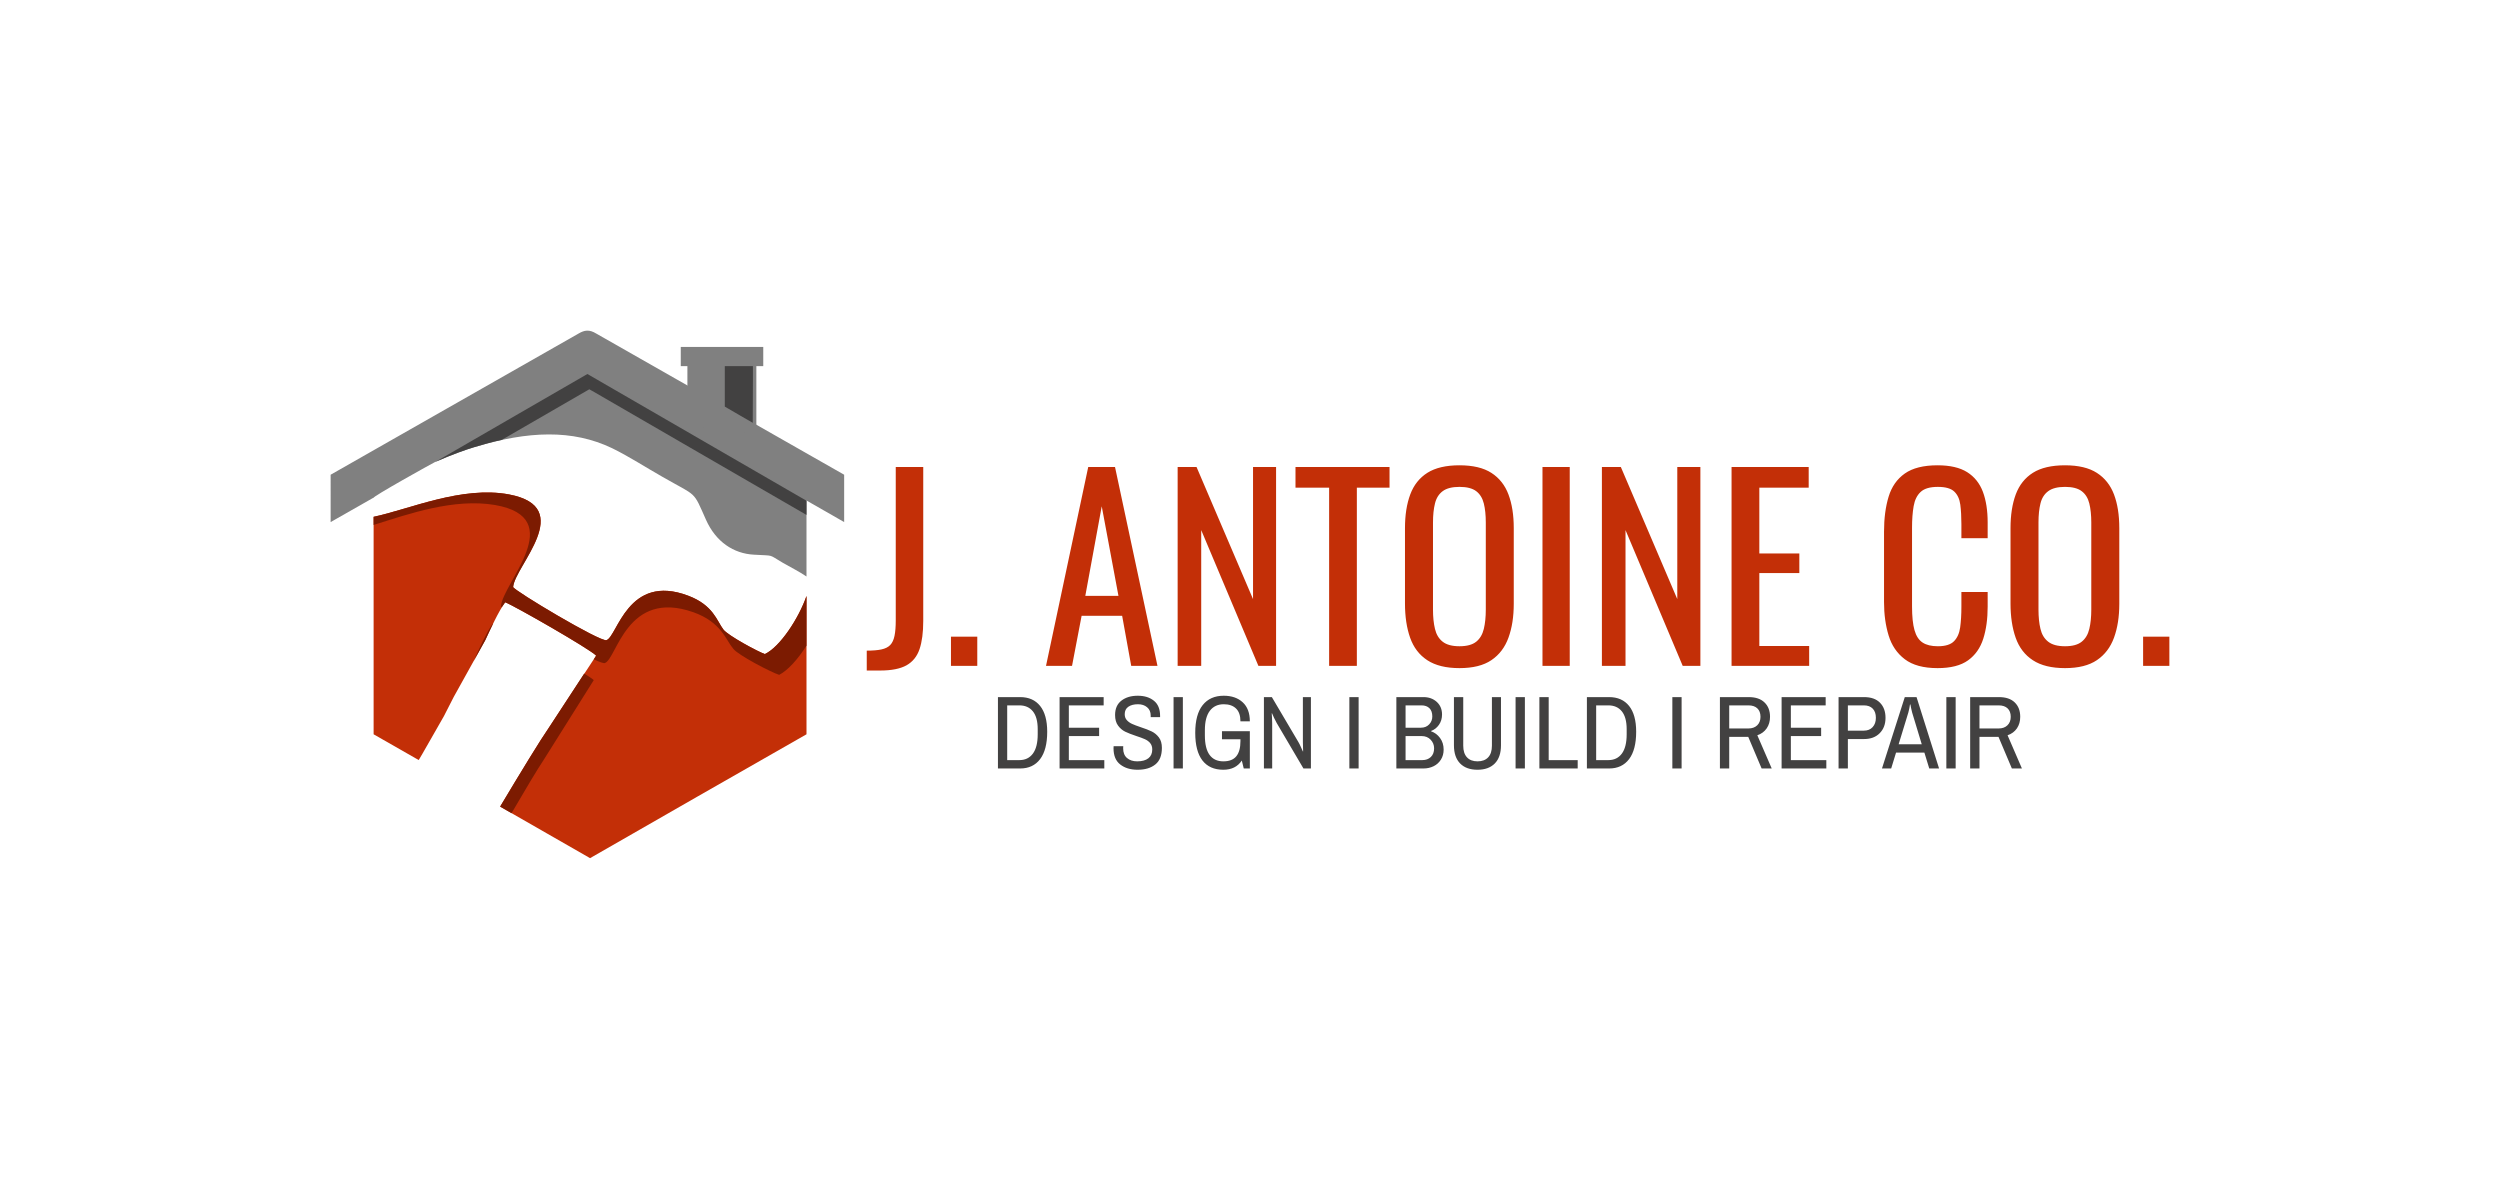 <?xml version="1.0" encoding="UTF-8" standalone="yes"?>
<svg xmlns="http://www.w3.org/2000/svg" viewBox="25.723 164.599 529.28 251.681">
  <svg xmlns="http://www.w3.org/2000/svg" xmlns:xlink="http://www.w3.org/1999/xlink" version="1.1" id="Layer_1" x="95.723" y="234.599" viewBox="512.16 423.999 1075.26 1104.551" xml:space="preserve" height="111.681" width="108.72" preserveAspectRatio="xMinYMin" enable-background="new 0 0 2100 2100" style="overflow: visible;">
    <path class="st0" d="M1508.55,979.56v289.64l-226.6,129.4l-226.6,129.95l-188.28-107.93c44.43-74.34,84.42-139.87,102.75-166.3  l98.31-149.78c-12.77-13.77-171.62-104.62-190.5-111.78c-13.33,17.62-32.21,58.92-41.65,79.29l-66.09,118.94  c-7.78,14.87-12.77,25.33-20.55,40.2c-15.55,28.08-27.77,47.91-44.99,78.74l-7.78,13.22l-94.42-53.96V941.56V813.81  c73.87-15.42,184.95-65.53,283.81-46.81c141.63,26.98,11.66,149.78,8.33,193.83c2.22,7.71,182.73,115.64,195.5,111.23  c22.77-7.71,44.43-140.97,171.06-93.06c52.76,19.82,59.98,52.86,73.87,71.03c10,12.67,71.09,45.7,86.64,51.21  C1453.01,1086.38,1492.44,1026.36,1508.55,979.56L1508.55,979.56z" style="fill-rule: evenodd; clip-rule: evenodd; fill: #c32f07; fill-opacity: 1;"/>
    <path class="st1" d="M1508.55,979.56v104.07c-17.77,28.08-38.88,51.76-57.21,61.12c-17.22-5.51-84.98-40.75-96.08-54.51  c-16.11-19.27-24.99-55.62-83.31-76.54c-139.96-49.56-160.51,97.47-185.5,106.28c-2.78,1.1-11.11-2.2-23.33-7.71l5-7.71  c-12.77-13.77-171.62-104.62-190.5-111.78c-2.22,3.3-4.44,6.61-7.22,10.46c-0.56-0.55-1.11-1.1-1.67-1.65  c2.78-48.46,143.29-185.57-12.77-212.55c-85.53-14.32-178.84,18.17-253.82,41.85v-17.07c73.87-15.42,184.95-65.53,283.81-46.81  c141.63,26.98,11.66,149.78,8.33,193.83c2.22,7.71,182.73,115.64,195.5,111.23c22.77-7.71,44.43-140.97,171.06-93.06  c52.76,19.82,59.98,52.86,73.87,71.03c10,12.67,71.09,45.7,86.64,51.21C1453.01,1086.38,1492.44,1026.36,1508.55,979.56  L1508.55,979.56z M890.95,1434.4l-23.88-13.77c44.43-74.34,84.42-139.87,102.75-166.3l73.31-112.33  c10.55,6.61,17.77,11.56,19.99,13.77l-104.41,166.3C944.82,1342.99,920.38,1383.74,890.95,1434.4L890.95,1434.4z M852.07,1037.93  c-6.11,12.67-12.22,25.33-16.11,34.14l-24.44,44.05c10.55-24.23,27.77-61.67,39.99-78.74L852.07,1037.93z" style="fill-rule: evenodd; clip-rule: evenodd; fill: #7c1b01; fill-opacity: 1;"/>
    <path class="st2" d="M1068.12,430l519.3,295.7v99.12l-78.87-45.15v159.14c-17.22-11.56-32.21-18.72-49.43-28.63  c-32.21-18.72-16.11-14.32-60.54-17.07c-42.77-2.2-79.98-26.98-100.53-73.24c-27.77-62.22-17.22-47.36-91.09-89.76  c-34.99-19.82-70.54-42.95-105.53-60.02c-82.75-39.65-175.51-36.34-288.25-2.2c-15,4.41-47.21,15.42-82.75,31.39  c-3.89,1.65-134.41,74.34-128.3,74.89v-0.55l-89.97,51.21V725.7l519.3-295.7C1043.68,422.85,1053.68,421.19,1068.12,430L1068.12,430  z" style="fill-rule: evenodd; clip-rule: evenodd; fill: #808080; fill-opacity: 1;"/>
    <path class="st3" d="M602.14,774.16v-0.55h-0.56C601.59,774.16,601.59,774.16,602.14,774.16z" style="fill: #424141; fill-opacity: 1;"/>
    <path class="st3" d="M870.62,652.66l183.17-105.86l4.77,2.76l0.12-0.07l329.74,190.91l120.13,69.5v-29.69L1049.79,514.8   L731.55,698.72c34.99-15.42,66.65-26.43,81.64-30.84C833.04,661.76,852.17,656.7,870.62,652.66z" style="fill: #424141; fill-opacity: 1;"/>
    <polygon class="st2" points="1403.58,498.29 1403.58,641.46 1259.18,623.83 1259.18,498.29 1245.29,498.29 1245.29,458.09   1418.02,458.09 1418.02,498.29 " style="fill-rule: evenodd; clip-rule: evenodd; fill: #808080; fill-opacity: 1;"/>
    <polygon class="st3" points="1396,617 1396.36,530.29 1396.36,498.29 1337.49,498.29 1337.49,583.09 1370,602  " style="fill: #424141; fill-opacity: 1;"/>
  </svg>
  <svg xmlns="http://www.w3.org/2000/svg" y="311.894" viewBox="1.54 12.38 216.79 15.67" x="236.999" height="15.67" width="216.79" style="overflow: visible;">
    <g fill="#424141" fill-opacity="1" style="">
      <path d="M1.54 12.67L6.24 12.67Q8.97 12.67 10.47 14.54Q11.97 16.41 11.97 20.01L11.97 20.01Q11.97 23.82 10.47 25.80Q8.97 27.78 6.24 27.78L6.24 27.78L1.54 27.78L1.54 12.67ZM3.50 26.01L6.07 26.01Q7.92 26.01 8.94 24.63Q9.96 23.25 9.96 20.54L9.96 20.54L9.96 19.46Q9.96 16.96 8.94 15.69Q7.92 14.42 6.07 14.42L6.07 14.42L3.50 14.42L3.50 26.01ZM14.59 12.67L23.92 12.67L23.92 14.42L16.55 14.42L16.55 19.15L22.96 19.15L22.96 20.92L16.55 20.92L16.55 26.01L24.06 26.01L24.06 27.78L14.59 27.78L14.59 12.67ZM31.14 12.38Q33.25 12.38 34.56 13.44Q35.87 14.49 35.87 16.65L35.87 16.65L35.87 16.91L33.88 16.91L33.88 16.58Q33.88 15.45 33.12 14.82Q32.37 14.18 31.19 14.18L31.19 14.18Q29.92 14.18 29.15 14.71Q28.38 15.24 28.38 16.29L28.38 16.29Q28.38 17.06 28.83 17.55Q29.27 18.04 29.93 18.34Q30.59 18.64 31.74 19.03L31.74 19.03Q33.21 19.51 34.09 19.94Q34.98 20.37 35.62 21.21Q36.25 22.05 36.25 23.42L36.25 23.42Q36.25 25.82 34.86 26.93Q33.47 28.05 31.12 28.05L31.12 28.05Q28.86 28.05 27.44 26.94Q26.01 25.84 26.01 23.51L26.01 23.51L26.03 23.06L28.07 23.06L28.05 23.51Q28.05 24.86 28.86 25.56Q29.68 26.27 31.02 26.27L31.02 26.27Q32.56 26.27 33.39 25.62Q34.21 24.98 34.21 23.75L34.21 23.75Q34.21 22.94 33.77 22.41Q33.33 21.88 32.65 21.58Q31.98 21.28 30.81 20.90L30.81 20.90Q29.37 20.42 28.48 19.99Q27.59 19.55 26.97 18.70Q26.34 17.85 26.34 16.46L26.34 16.46Q26.34 14.44 27.69 13.41Q29.03 12.38 31.14 12.38L31.14 12.38ZM38.72 27.78L38.72 12.67L40.69 12.67L40.69 27.78L38.72 27.78ZM48.97 21.59L48.97 19.89L54.87 19.89L54.87 27.78L53.58 27.78L53.17 26.10Q51.87 28.05 49.26 28.05L49.26 28.05Q46.35 28.05 44.83 26.08Q43.31 24.11 43.31 20.23L43.31 20.23Q43.31 16.34 44.89 14.36Q46.47 12.38 49.35 12.38L49.35 12.38Q51.85 12.38 53.36 13.77Q54.87 15.16 54.87 17.80L54.87 17.80L52.88 17.80Q52.88 15.98 51.94 15.08Q51.01 14.18 49.35 14.18L49.35 14.18Q47.46 14.18 46.40 15.57Q45.35 16.96 45.35 19.67L45.35 19.67L45.35 20.78Q45.35 23.54 46.34 24.90Q47.34 26.27 49.26 26.27L49.26 26.27Q51.13 26.27 52.00 25.20Q52.88 24.14 52.88 21.98L52.88 21.98L52.88 21.59L48.97 21.59ZM67.80 27.78L66.22 27.78L60.56 18.16Q60.32 17.75 59.99 17.05Q59.67 16.34 59.57 16.10L59.57 16.10L59.50 16.12Q59.53 16.36 59.56 16.97Q59.60 17.59 59.60 18.16L59.60 18.16L59.60 27.78L57.85 27.78L57.85 12.67L59.53 12.67L65.14 22.17Q65.36 22.53 65.68 23.24Q66.00 23.94 66.10 24.18L66.10 24.18L66.15 24.16L66.10 22.17L66.10 12.67L67.80 12.67L67.80 27.78ZM75.94 27.78L75.94 12.67L77.90 12.67L77.90 27.78L75.94 27.78ZM91.63 12.67Q93.33 12.67 94.45 13.69Q95.56 14.71 95.56 16.36L95.56 16.36Q95.56 17.61 94.90 18.55Q94.24 19.48 93.24 19.84L93.24 19.84L93.24 19.91Q94.39 20.30 95.14 21.33Q95.90 22.36 95.90 23.78L95.90 23.78Q95.90 25.00 95.32 25.91Q94.75 26.82 93.78 27.30Q92.80 27.78 91.63 27.78L91.63 27.78L85.89 27.78L85.89 12.67L91.63 12.67ZM87.84 19.15L91.08 19.15Q92.16 19.15 92.83 18.45Q93.50 17.75 93.50 16.77L93.50 16.77Q93.50 15.62 92.89 15.02Q92.28 14.42 91.22 14.42L91.22 14.42L87.84 14.42L87.84 19.15ZM87.84 26.01L91.39 26.01Q92.49 26.01 93.19 25.35Q93.88 24.69 93.88 23.51L93.88 23.51Q93.88 22.46 93.15 21.69Q92.42 20.92 91.24 20.92L91.24 20.92L87.84 20.92L87.84 26.01ZM108.04 22.87Q108.04 25.38 106.73 26.72Q105.42 28.05 103.07 28.05L103.07 28.05Q100.70 28.05 99.39 26.72Q98.08 25.38 98.08 22.87L98.08 22.87L98.08 12.67L100.05 12.67L100.05 22.96Q100.05 24.57 100.84 25.42Q101.63 26.27 103.07 26.27L103.07 26.27Q104.54 26.27 105.33 25.42Q106.12 24.57 106.12 22.96L106.12 22.96L106.12 12.67L108.04 12.67L108.04 22.87ZM111.13 27.78L111.13 12.67L113.10 12.67L113.10 27.78L111.13 27.78ZM118.14 26.01L124.28 26.01L124.28 27.78L116.17 27.78L116.17 12.67L118.14 12.67L118.14 26.01ZM126.23 12.67L130.93 12.67Q133.66 12.67 135.16 14.54Q136.66 16.41 136.66 20.01L136.66 20.01Q136.66 23.82 135.16 25.80Q133.66 27.78 130.93 27.78L130.93 27.78L126.23 27.78L126.23 12.67ZM128.19 26.01L130.76 26.01Q132.61 26.01 133.63 24.63Q134.65 23.25 134.65 20.54L134.65 20.54L134.65 19.46Q134.65 16.96 133.63 15.69Q132.61 14.42 130.76 14.42L130.76 14.42L128.19 14.42L128.19 26.01ZM144.32 27.78L144.32 12.67L146.28 12.67L146.28 27.78L144.32 27.78ZM160.49 12.67Q162.67 12.67 163.83 13.80Q165.00 14.92 165.00 16.84L165.00 16.84Q165.00 18.26 164.29 19.29Q163.58 20.32 162.31 20.75L162.31 20.75L165.36 27.78L163.22 27.78L160.39 21.09L156.36 21.09L156.36 27.78L154.39 27.78L154.39 12.67L160.49 12.67ZM156.36 14.42L156.36 19.31L160.42 19.31Q161.59 19.31 162.29 18.64Q162.98 17.97 162.98 16.84L162.98 16.84Q162.98 15.69 162.32 15.06Q161.66 14.42 160.42 14.42L160.42 14.42L156.36 14.42ZM167.45 12.67L176.78 12.67L176.78 14.42L169.41 14.42L169.41 19.15L175.82 19.15L175.82 20.92L169.41 20.92L169.41 26.01L176.92 26.01L176.92 27.78L167.45 27.78L167.45 12.67ZM181.48 27.78L179.51 27.78L179.51 12.67L184.91 12.67Q187.12 12.67 188.28 13.86Q189.45 15.04 189.45 17.06L189.45 17.06Q189.45 19.07 188.22 20.31Q187.00 21.55 184.91 21.55L184.91 21.55L181.48 21.55L181.48 27.78ZM181.48 19.77L184.86 19.77Q186.04 19.77 186.72 19.03Q187.41 18.28 187.41 17.06L187.41 17.06Q187.41 15.81 186.75 15.12Q186.09 14.42 184.86 14.42L184.86 14.42L181.48 14.42L181.48 19.77ZM200.79 27.78L198.71 27.78L197.68 24.42L191.68 24.42L190.65 27.78L188.70 27.78L193.53 12.67L196.02 12.67L200.79 27.78ZM194.63 14.23Q194.60 14.42 194.50 15.01Q194.39 15.60 194.29 15.91L194.29 15.91L192.23 22.65L197.12 22.65L195.08 15.91Q194.99 15.60 194.87 15.01Q194.75 14.42 194.72 14.23L194.72 14.23L194.63 14.23ZM202.33 27.78L202.33 12.67L204.30 12.67L204.30 27.78L202.33 27.78ZM213.46 12.67Q215.65 12.67 216.81 13.80Q217.97 14.92 217.97 16.84L217.97 16.84Q217.97 18.26 217.27 19.29Q216.56 20.32 215.29 20.75L215.29 20.75L218.33 27.78L216.20 27.78L213.37 21.09L209.34 21.09L209.34 27.78L207.37 27.78L207.37 12.67L213.46 12.67ZM209.34 14.42L209.34 19.31L213.39 19.31Q214.57 19.31 215.26 18.64Q215.96 17.97 215.96 16.84L215.96 16.84Q215.96 15.69 215.30 15.06Q214.64 14.42 213.39 14.42L213.39 14.42L209.34 14.42Z" transform="translate(0, 0)"/>
    </g>
  </svg>
  <svg xmlns="http://www.w3.org/2000/svg" y="263.108" viewBox="0.36 19.55 275.78 43.45" x="209.224" height="43.45" width="275.78" style="overflow: visible;">
    <g fill="#c32f07" fill-opacity="1" style="">
      <path d="M3.17 63.00L0.36 63.00L0.36 58.79Q2.29 58.79 3.48 58.53Q4.68 58.27 5.33 57.60Q5.98 56.92 6.24 55.65Q6.50 54.38 6.50 52.40L6.50 52.40L6.50 19.91L12.32 19.91L12.32 52.50Q12.32 56.14 11.54 58.46Q10.76 60.77 8.79 61.89Q6.81 63.00 3.17 63.00L3.17 63.00ZM23.76 62.02L18.19 62.02L18.19 55.83L23.76 55.83L23.76 62.02ZM43.82 62.02L38.31 62.02L47.25 19.91L52.92 19.91L61.91 62.02L56.35 62.02L54.43 51.41L45.85 51.41L43.82 62.02ZM50.11 28.23L46.63 47.20L53.65 47.20L50.11 28.23ZM71.17 62.02L66.18 62.02L66.18 19.91L70.18 19.91L82.14 47.88L82.14 19.91L87.02 19.91L87.02 62.02L83.28 62.02L71.17 33.27L71.17 62.02ZM104.12 62.02L98.25 62.02L98.25 24.28L91.13 24.28L91.13 19.91L111.04 19.91L111.04 24.28L104.12 24.28L104.12 62.02ZM125.85 62.49L125.85 62.49Q121.59 62.49 119.04 60.82Q116.50 59.16 115.40 56.06Q114.31 52.97 114.31 48.81L114.31 48.81L114.31 32.85Q114.31 28.70 115.43 25.71Q116.55 22.72 119.07 21.13Q121.59 19.55 125.85 19.55L125.85 19.55Q130.12 19.55 132.61 21.16Q135.11 22.77 136.22 25.73Q137.34 28.70 137.34 32.85L137.34 32.85L137.34 48.87Q137.34 52.97 136.22 56.04Q135.11 59.11 132.61 60.80Q130.12 62.49 125.85 62.49ZM125.85 57.86L125.85 57.86Q128.19 57.86 129.39 56.90Q130.58 55.94 131.00 54.19Q131.42 52.45 131.42 50.11L131.42 50.11L131.42 31.66Q131.42 29.32 131.00 27.63Q130.58 25.94 129.39 25.03Q128.19 24.12 125.85 24.12L125.85 24.12Q123.51 24.12 122.29 25.03Q121.07 25.94 120.66 27.63Q120.24 29.32 120.24 31.66L120.24 31.66L120.24 50.11Q120.24 52.45 120.66 54.19Q121.07 55.94 122.29 56.90Q123.51 57.86 125.85 57.86ZM149.19 62.02L143.42 62.02L143.42 19.91L149.19 19.91L149.19 62.02ZM161.00 62.02L156.00 62.02L156.00 19.91L160.01 19.91L171.96 47.88L171.96 19.91L176.85 19.91L176.85 62.02L173.11 62.02L161.00 33.27L161.00 62.02ZM199.88 62.02L183.45 62.02L183.45 19.91L199.78 19.91L199.78 24.28L189.33 24.28L189.33 38.21L197.80 38.21L197.80 42.37L189.33 42.37L189.33 57.81L199.88 57.81L199.88 62.02ZM227.07 62.49L227.07 62.49Q222.60 62.49 220.13 60.61Q217.66 58.74 216.70 55.57Q215.73 52.40 215.73 48.50L215.73 48.50L215.73 33.63Q215.73 29.37 216.70 26.20Q217.66 23.03 220.13 21.29Q222.60 19.55 227.07 19.55L227.07 19.55Q231.02 19.55 233.33 21.00Q235.64 22.46 236.66 25.16Q237.67 27.86 237.67 31.66L237.67 31.66L237.67 34.99L232.11 34.99L232.11 32.02Q232.11 29.68 231.88 27.89Q231.64 26.10 230.60 25.11Q229.56 24.12 227.12 24.12L227.12 24.12Q224.62 24.12 223.48 25.19Q222.34 26.25 222.00 28.20Q221.66 30.15 221.66 32.75L221.66 32.75L221.66 49.44Q221.66 52.61 222.18 54.45Q222.70 56.30 223.90 57.08Q225.09 57.86 227.12 57.86L227.12 57.86Q229.51 57.86 230.55 56.79Q231.59 55.73 231.85 53.86Q232.11 51.98 232.11 49.49L232.11 49.49L232.11 46.37L237.67 46.37L237.67 49.49Q237.67 53.34 236.74 56.27Q235.80 59.21 233.51 60.85Q231.23 62.49 227.07 62.49ZM254.05 62.49L254.05 62.49Q249.78 62.49 247.24 60.82Q244.69 59.16 243.60 56.06Q242.51 52.97 242.51 48.81L242.51 48.81L242.51 32.85Q242.51 28.70 243.62 25.71Q244.74 22.72 247.26 21.13Q249.78 19.55 254.05 19.55L254.05 19.55Q258.31 19.55 260.80 21.16Q263.30 22.77 264.42 25.73Q265.54 28.70 265.54 32.85L265.54 32.85L265.54 48.87Q265.54 52.97 264.42 56.04Q263.30 59.11 260.80 60.80Q258.31 62.49 254.05 62.49ZM254.05 57.86L254.05 57.86Q256.39 57.86 257.58 56.90Q258.78 55.94 259.19 54.19Q259.61 52.45 259.61 50.11L259.61 50.11L259.61 31.66Q259.61 29.32 259.19 27.63Q258.78 25.94 257.58 25.03Q256.39 24.12 254.05 24.12L254.05 24.12Q251.71 24.12 250.49 25.03Q249.26 25.94 248.85 27.63Q248.43 29.32 248.43 31.66L248.43 31.66L248.43 50.11Q248.43 52.45 248.85 54.19Q249.26 55.94 250.49 56.90Q251.71 57.86 254.05 57.86ZM276.14 62.02L270.58 62.02L270.58 55.83L276.14 55.83L276.14 62.02Z" transform="translate(0, 0)"/>
    </g>
  </svg>
</svg>